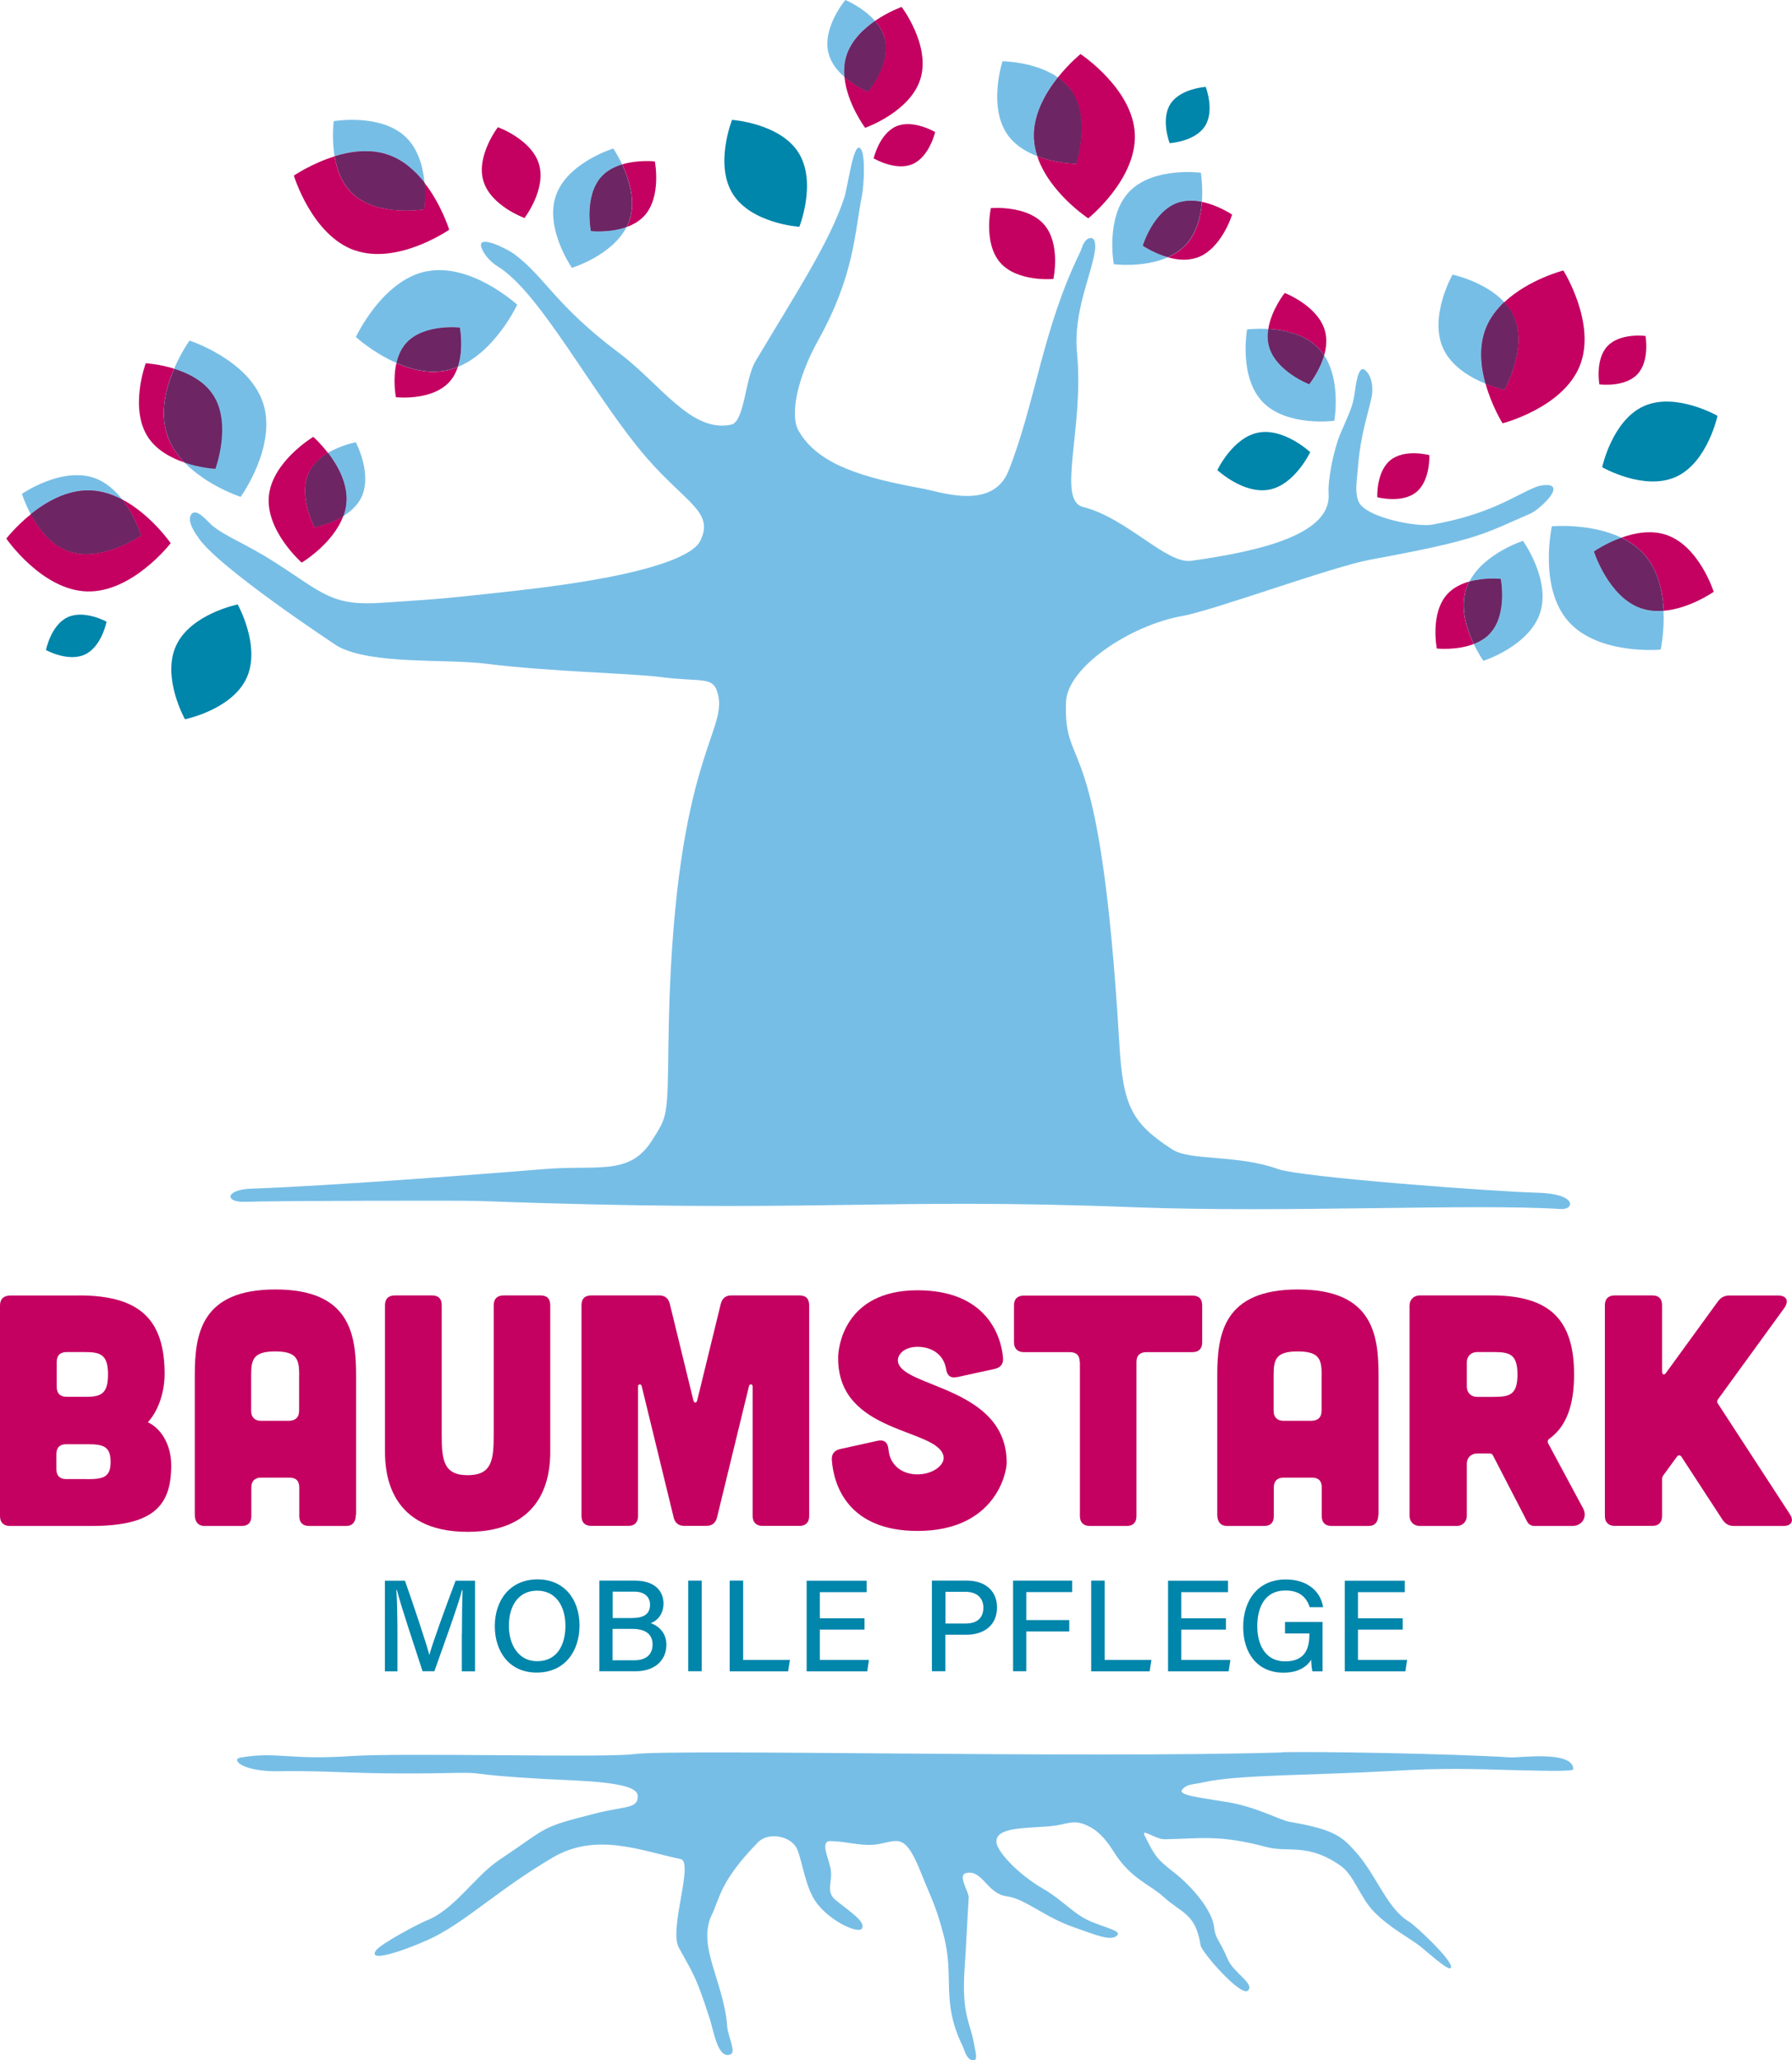 <?xml version="1.0" encoding="UTF-8"?>
<svg xmlns="http://www.w3.org/2000/svg" id="Ebene_2" viewBox="0 0 198.43 228.07">
  <defs>
    <style>.cls-1{fill:#0085ab;}.cls-2{fill:#6d2663;}.cls-3{fill:#c40061;}.cls-4{fill:#77bee6;}</style>
  </defs>
  <g id="_030P-BaumstarkPflege-Logo">
    <path class="cls-1" d="m51.15,180.83c0-1.83.03-3.74.07-4.81h-.06c-.43,1.7-1.95,5.83-3.06,8.98h-1.31c-.84-2.6-2.4-7.23-2.84-8.99h-.06c.09,1.15.12,3.35.12,5.07v3.93h-1.39v-10.03h2.22c1.07,3.03,2.35,6.9,2.7,8.21h.01c.25-1.02,1.78-5.27,2.9-8.21h2.15v10.03h-1.46v-4.17Z"></path>
    <path class="cls-1" d="m64.17,179.94c0,2.77-1.57,5.21-4.75,5.21-2.99,0-4.63-2.28-4.63-5.15s1.7-5.17,4.75-5.17c2.84,0,4.63,2.11,4.63,5.11Zm-7.82.01c0,2.12,1.05,3.94,3.13,3.94,2.25,0,3.13-1.86,3.13-3.93s-1-3.88-3.13-3.88-3.13,1.76-3.13,3.87Z"></path>
    <path class="cls-1" d="m66.37,174.97h3.94c2.18,0,3.16,1.15,3.16,2.53,0,1.15-.66,1.91-1.41,2.18.69.23,1.73.94,1.73,2.38,0,1.85-1.43,2.94-3.36,2.94h-4.06v-10.03Zm3.7,4.13c1.37,0,1.91-.55,1.91-1.47,0-.85-.62-1.44-1.73-1.44h-2.41v2.92h2.24Zm-2.24,4.69h2.38c1.24,0,2.05-.56,2.05-1.75,0-1.04-.66-1.73-2.27-1.73h-2.16v3.48Z"></path>
    <path class="cls-1" d="m77.7,174.97v10.03h-1.49v-10.03h1.49Z"></path>
    <path class="cls-1" d="m80.8,174.97h1.49v8.78h5.18l-.2,1.26h-6.47v-10.03Z"></path>
    <path class="cls-1" d="m95.73,180.39h-4.95v3.36h5.44l-.19,1.26h-6.71v-10.03h6.64v1.27h-5.18v2.89h4.95v1.26Z"></path>
    <path class="cls-1" d="m103.2,174.97h3.87c1.99,0,3.33,1.11,3.33,2.96,0,1.99-1.44,3.03-3.41,3.03h-2.31v4.04h-1.49v-10.03Zm1.49,4.75h2.21c1.3,0,1.99-.62,1.99-1.76s-.82-1.75-1.95-1.75h-2.25v3.51Z"></path>
    <path class="cls-1" d="m112.18,174.97h6.54v1.27h-5.08v3.1h4.76v1.26h-4.76v4.4h-1.46v-10.03Z"></path>
    <path class="cls-1" d="m120.83,174.97h1.49v8.78h5.18l-.2,1.26h-6.47v-10.03Z"></path>
    <path class="cls-1" d="m135.75,180.39h-4.95v3.36h5.44l-.19,1.26h-6.71v-10.03h6.64v1.27h-5.18v2.89h4.95v1.26Z"></path>
    <path class="cls-1" d="m146.46,185.01h-1.13c-.07-.22-.12-.63-.14-1.28-.46.72-1.34,1.43-3.08,1.43-2.9,0-4.45-2.19-4.45-5.05,0-3,1.66-5.27,4.72-5.27,2.37,0,3.85,1.3,4.13,3.07h-1.49c-.32-1.03-1.07-1.85-2.67-1.85-2.28,0-3.13,1.83-3.13,3.97,0,2.01.88,3.88,3.09,3.88s2.68-1.44,2.68-2.99v-.1h-2.7v-1.27h4.16v5.46Z"></path>
    <path class="cls-1" d="m155.32,180.39h-4.95v3.36h5.44l-.19,1.26h-6.71v-10.03h6.64v1.27h-5.18v2.89h4.95v1.26Z"></path>
    <path class="cls-3" d="m8.75,143.4c6.85,0,9.48,2.77,9.48,8.75,0,1.24-.36,3.65-1.86,5.29,1.49.69,2.59,2.52,2.59,4.77,0,4.52-2.01,6.71-8.86,6.71H1.09c-.69,0-1.09-.4-1.09-1.09v-23.29c0-.73.36-1.09,1.09-1.13h7.65Zm.88,20.34c1.75,0,2.62-.18,2.62-1.9s-.8-1.97-2.55-1.97h-2.37c-.69,0-1.09.36-1.09,1.09v1.68c0,.73.4,1.09,1.09,1.09h2.3Zm-.29-9.11c1.75,0,2.62-.22,2.62-2.48s-.88-2.48-2.62-2.48h-1.97c-.69,0-1.09.36-1.09,1.09v2.77c0,.73.4,1.09,1.09,1.09h1.97Z"></path>
    <path class="cls-3" d="m39.4,167.68c0,.8-.37,1.24-1.09,1.24h-4.08c-.69,0-1.09-.36-1.09-1.09v-3.17c0-.73-.36-1.09-1.09-1.09h-3.13c-.69,0-1.09.36-1.09,1.09v3.17c0,.73-.37,1.09-1.09,1.09h-4.08c-.69,0-1.09-.44-1.09-1.24v-15.46c0-4.59.73-9.48,8.93-9.48s8.93,4.88,8.93,9.48v15.46Zm-6.27-15.46c0-1.75-.25-2.62-2.66-2.62s-2.66.87-2.66,2.62v3.97c0,.69.4,1.09,1.09,1.09h3.13c.73-.04,1.09-.4,1.09-1.13v-3.94Z"></path>
    <path class="cls-3" d="m47.82,143.4c.73,0,1.09.36,1.09,1.09v14.29c0,2.81.18,4.52,2.88,4.52s2.88-1.71,2.88-4.52v-14.29c0-.73.4-1.09,1.09-1.09h4.08c.73,0,1.09.36,1.09,1.09v16.22c0,2.41-.51,8.86-9.15,8.86s-9.15-6.45-9.15-8.86v-16.22c0-.73.4-1.09,1.09-1.09h4.08Z"></path>
    <path class="cls-3" d="m73.01,143.4c.66,0,1.02.36,1.17.98l2.59,10.61c.07.36.37.36.44,0l2.59-10.61c.15-.62.51-.98,1.17-.98h7.54c.73,0,1.09.36,1.09,1.09v23.33c0,.69-.36,1.09-1.09,1.09h-4.08c-.69,0-1.09-.4-1.09-1.09v-14.36c0-.26-.33-.29-.4-.04l-3.54,14.54c-.15.62-.55.95-1.2.95h-2.41c-.66,0-1.06-.33-1.2-.95l-3.54-14.54c-.07-.25-.4-.22-.4.04v14.36c0,.69-.36,1.09-1.09,1.09h-4.08c-.73,0-1.09-.4-1.09-1.09v-23.33c0-.73.36-1.09,1.09-1.09h7.54Z"></path>
    <path class="cls-3" d="m105.96,152.44c-.73.15-1.09-.18-1.2-.91-.25-1.49-1.46-2.44-3.17-2.44-1.42,0-2.3.84-2.15,1.68.51,2.84,12.03,2.77,12.03,11.15,0,1.09-1.24,7.55-9.88,7.55-7.65,0-9.29-5.03-9.48-7.87-.04-.66.29-1.06.95-1.2l4.12-.91c.73-.15,1.13.18,1.2.95.15,1.75,1.49,2.77,3.21,2.77s3.1-1.06,2.88-2.04c-.69-3.1-11.66-2.41-11.66-10.79-.04-1.09.62-7.55,8.78-7.55,7.51,0,9.26,4.88,9.48,7.51.04.66-.29,1.06-.95,1.2l-4.16.91Z"></path>
    <path class="cls-3" d="m119.56,150.77c0-.73-.37-1.09-1.09-1.09h-5.1c-.69,0-1.09-.4-1.09-1.09v-4.08c0-.73.4-1.09,1.09-1.09h18.66c.73,0,1.09.36,1.09,1.09v4.08c0,.69-.36,1.09-1.09,1.09h-5.1c-.69,0-1.09.36-1.09,1.09v17.06c0,.69-.36,1.09-1.09,1.09h-4.08c-.69,0-1.09-.4-1.09-1.09v-17.06Z"></path>
    <path class="cls-3" d="m152.62,167.68c0,.8-.37,1.24-1.09,1.24h-4.08c-.69,0-1.09-.36-1.09-1.09v-3.17c0-.73-.36-1.09-1.09-1.09h-3.13c-.69,0-1.09.36-1.09,1.09v3.17c0,.73-.37,1.09-1.09,1.09h-4.08c-.69,0-1.09-.44-1.09-1.24v-15.46c0-4.59.73-9.48,8.93-9.48s8.93,4.88,8.93,9.48v15.46Zm-6.27-15.46c0-1.75-.25-2.62-2.66-2.62s-2.66.87-2.66,2.62v3.97c0,.69.4,1.09,1.09,1.09h3.13c.73-.04,1.09-.4,1.09-1.13v-3.94Z"></path>
    <path class="cls-3" d="m175.29,166.95c.51.95-.07,1.97-1.2,1.97h-4.16c-.36,0-.69-.18-.84-.51l-3.79-7.33c-.07-.11-.18-.18-.29-.18h-1.46c-.66,0-1.13.47-1.13,1.13v5.76c0,.66-.47,1.13-1.13,1.13h-4.08c-.66,0-1.13-.47-1.13-1.13v-23.26c0-.66.47-1.13,1.13-1.13h7.98c6.49,0,9.11,2.77,9.11,8.75,0,3.39-.84,5.76-2.77,7.14-.15.11-.18.29-.11.47l3.86,7.18Zm-11.74-17.28c-.66,0-1.13.47-1.13,1.13v2.7c0,.66.47,1.13,1.13,1.13h1.86c1.75,0,2.62-.22,2.62-2.48s-.88-2.48-2.62-2.48h-1.86Z"></path>
    <path class="cls-3" d="m198.18,167.61c.51.73.18,1.31-.69,1.31h-5.47c-.58,0-.98-.22-1.31-.73l-4.52-6.93c-.15-.22-.36-.22-.51,0l-1.49,2.04c-.11.15-.15.29-.15.47v4.05c0,.69-.36,1.09-1.09,1.09h-4.15c-.69,0-1.09-.4-1.09-1.09v-23.33c0-.73.4-1.09,1.09-1.09h4.15c.73,0,1.09.36,1.09,1.09v7.33c0,.36.25.44.44.15l5.72-7.87c.33-.47.73-.69,1.31-.69h5.4c.91,0,1.2.58.69,1.35l-7.36,10.13c-.11.18-.15.33,0,.51l7.95,12.21Z"></path>
    <path class="cls-4" d="m141.94,193.97c3.53-.11,19.11.16,25.33.57.89.06,6.94-.81,6.94,1.31,0,.24-2.52.2-6.54.1-4.89-.12-7.24-.27-13.79.1-8.04.46-16.89.41-20.43,1.21-1.36.31-1.94.18-2.52.81s1.55.86,4.93,1.41,5.77,2,7.04,2.21c4.83.82,5.7,1.63,7.14,3.22,2.41,2.65,3.52,6.37,6.01,7.83.63.37,4.77,4.23,4.63,5.03-.1.58-2.02-1.17-3.32-2.24-1.13-.93-3.51-2.12-5.27-3.96-1.54-1.62-2.15-3.99-3.66-5.05-3.63-2.54-5.74-1.41-8.2-2.06-5.28-1.41-7.31-.92-11.27-.86-.99.02-2.67-1.31-2.21-.4,1.18,2.36,1.37,2.6,3.32,4.13,1.95,1.52,4.15,4.15,4.36,5.95.16,1.41.54,1.3,1.55,3.66.6,1.41,3.04,2.71,2.19,3.42-.81.67-5.11-4.26-5.23-5.03-.55-3.57-2.11-3.52-4.13-5.38-1.37-1.27-3.62-2-5.43-4.88-.79-1.26-1.58-2.22-2.57-2.77-1.95-1.09-2.45-.31-4.68-.13-2.75.22-5.87.1-5.8,1.74.04.97,2.28,3.5,5.23,5.2,2.13,1.23,3.33,2.8,5.23,3.59,1.95.81,3.44,1.06,2.88,1.58-.7.65-2.56-.18-4.68-.91-3.39-1.16-5.39-3.16-7.53-3.46-2.18-.3-2.63-2.93-4.44-2.58-1.06.2.29,2.14.25,2.72-.18,2.73-.28,5.36-.44,7.55-.4,5.64.62,6.05,1.09,9.01.06.38.45,1.63-.25,1.46s-.86-1.14-1.07-1.56c-2.45-5.01-.87-7.61-2.12-12.33-.87-3.29-1.25-3.76-2.48-6.84-1.77-4.44-2.51-3.61-4.63-3.22-1.84.34-3.35-.26-5.38-.32-1.22-.03-.28,1.73-.02,3.04.3,1.51-.67,2.54.65,3.57,1.81,1.41,3.22,2.36,2.82,3.07-.35.61-3.33-.69-4.93-2.72-1.3-1.66-1.56-4.28-2.2-5.97-.57-1.53-3.19-2.08-4.39-.84-4.15,4.26-4.16,6.02-5.13,8.08-1.61,3.42,1.39,7.4,1.74,12.34.07.94.97,2.75.4,3.02-1.44.68-1.91-2.62-2.35-3.96-1.59-4.9-1.84-4.93-3.42-7.85-1.11-2.06,1.71-9.48.2-9.79-4.43-.92-9.35-3.02-14.22-.13-5.9,3.49-9.15,6.72-12.95,8.69-1.81.94-7.65,3.22-6.57,1.58.51-.77,4.91-3.07,5.64-3.35,3.09-1.21,5.27-4.85,8.05-6.71,5.64-3.76,4.32-3.52,10.6-5.12,3.35-.86,4.8-.49,4.7-2-.1-1.57-6.51-1.61-10.13-1.81-10.02-.56-5.81-.77-10.94-.67-10.26.2-12.47-.3-18.65-.2-4.05.07-5.36-1.32-4.27-1.51,4.03-.7,5.27.3,12.25-.17,5.85-.39,28.03.21,31.26-.21,4.71-.61,49.65.48,71.78-.19Z"></path>
    <path class="cls-4" d="m169.47,56.85c-5.25,2.27-5.62,2.88-17.71,5.1-4.29.79-17.32,5.61-20.85,6.24-5.74,1.02-12.74,5.66-12.87,9.53-.27,8.32,3.76,1.5,5.9,37.73.41,6.99,1.34,8.86,5.9,11.81,1.93,1.25,7.25.54,11.67,2.15,2.54.92,24.15,2.51,28.69,2.62s4.13,1.91,2.62,1.81c-9.52-.63-30.57.44-47.2-.2-28.78-1.11-35.02.7-72.76-.7-1.24-.05-22.58-.03-25.66.1-2.36.1-2.31-1.36.65-1.46,8.67-.29,27.66-1.77,32.35-2.16,5.86-.5,9.46.78,11.94-3.09,1.81-2.83,1.77-2.55,1.88-10.87.4-30.99,6.5-34.26,5.5-38.53-.51-2.17-1.64-1.37-6.35-1.98-3.23-.42-12.37-.6-19.29-1.47-4.62-.58-12.65.13-16.47-1.93,0,0-13.69-8.99-15.56-12.21,0,0-1.14-1.48-.74-2.28.54-1.07,1.9.72,2.42,1.14,1.57,1.27,3.66,1.96,6.98,4.09,5.3,3.4,6.24,4.83,11.87,4.43,5.11-.37,4.87-.22,14.85-1.34,15.56-1.74,19.58-4.07,20.29-5.47,1.63-3.21-1.52-4.19-5.85-9.16-5.8-6.64-11.76-18.33-16.56-21.26-.67-.41-1.41-1.13-1.76-1.98-.72-1.75,2.83.05,3.56.59,3.44,2.54,4.55,5.67,11.65,10.98,4.54,3.39,7.96,8.86,12.39,7.93,1.51-.31,1.52-5.02,2.71-7.03,4.41-7.41,8.24-13.21,9.83-18.11.43-1.34,1.07-6.68,1.88-5.3.47.81.29,3.96.07,5.1-.81,4.09-.82,8.78-4.83,15.98-2.41,4.33-3.12,8.35-2.21,9.98,2.14,3.86,7.34,5.28,13.69,6.44,2.12.39,7.83,2.48,9.59-1.96,2.98-7.5,3.75-15.68,7.92-24.19.21-.42.37-1.39,1.07-1.56s.63,1.03.57,1.41c-.43,2.82-2.41,6.81-1.98,11.27.81,8.35-2.3,16.34.67,17.08,4.84,1.21,9.24,6.34,11.97,5.96,7.85-1.09,15.52-2.98,15.22-7.41-.11-1.64.6-5.08,1.36-6.79,1.25-2.83,1.33-3.17,1.51-4.28.12-.77.37-3.3,1.17-2.63.85.71.88,2.18.74,2.88-.41,2.04-1.25,4.18-1.54,7.98-.11,1.4-.36,2.61.07,3.67.72,1.8,6.53,2.87,8.12,2.58,6.54-1.17,9.08-3.19,11.54-4.18.45-.18,2.02-.49,1.92.32-.1.81-1.84,2.33-2.52,2.62Z"></path>
    <path class="cls-1" d="m185.55,52.8c-3.53,1.57-8.14-1.08-8.14-1.08,0,0,1.11-5.2,4.63-6.77s8.14,1.08,8.14,1.08c0,0-1.11,5.2-4.63,6.77Z"></path>
    <path class="cls-1" d="m140.55,54.2c-2.84.55-5.75-2.16-5.75-2.16,0,0,1.69-3.6,4.53-4.15s5.75,2.16,5.75,2.16c0,0-1.69,3.6-4.53,4.15Z"></path>
    <path class="cls-3" d="m110.77,29.09c-1.91-2.17-1.05-6.05-1.05-6.05,0,0,3.96-.37,5.87,1.79,1.91,2.17,1.05,6.05,1.05,6.05,0,0-3.96.37-5.87-1.79Z"></path>
    <path class="cls-3" d="m53.52,20.01c-.81-2.77,1.61-5.93,1.61-5.93,0,0,3.75,1.34,4.56,4.12.81,2.77-1.61,5.93-1.61,5.93,0,0-3.75-1.34-4.56-4.12Z"></path>
    <path class="cls-3" d="m156.82,54.48c-1.59,1.29-4.31.56-4.31.56,0,0-.14-2.81,1.45-4.1,1.59-1.29,4.31-.56,4.31-.56,0,0,.14,2.81-1.45,4.1Z"></path>
    <path class="cls-3" d="m181.3,41.44c-1.41,1.48-4.2,1.11-4.2,1.11,0,0-.5-2.77.91-4.25s4.2-1.11,4.2-1.11c0,0,.5,2.77-.91,4.25Z"></path>
    <path class="cls-1" d="m133.43,13.96c-1.1,1.72-3.91,1.89-3.91,1.89,0,0-1.02-2.62.08-4.34,1.1-1.72,3.91-1.89,3.91-1.89,0,0,1.02,2.62-.08,4.34Z"></path>
    <path class="cls-3" d="m99.25,13.98c1.88-.8,4.3.64,4.3.64,0,0-.63,2.74-2.51,3.55-1.88.8-4.3-.64-4.3-.64,0,0,.63-2.74,2.51-3.55Z"></path>
    <path class="cls-3" d="m166.58,43.15s-.91-.19-2.08-.67c.69,2.49,1.88,4.38,1.88,4.38,0,0,6.71-1.72,8.56-6.39,1.86-4.67-1.83-10.53-1.83-10.53,0,0-3.86.99-6.54,3.52.42.46.79.97,1.06,1.56,1.58,3.52-1.05,8.14-1.05,8.14Z"></path>
    <path class="cls-4" d="m181.76,67.35c-3.66-1.23-5.25-6.3-5.25-6.3,0,0,1.27-.9,3.02-1.53-3.44-1.65-7.69-1.26-7.69-1.26,0,0-1.5,6.76,1.83,10.53,3.33,3.77,10.22,3.12,10.22,3.12,0,0,.42-1.93.31-4.29-.81.07-1.64,0-2.45-.26Z"></path>
    <path class="cls-4" d="m162.71,64.37c1.74-.49,3.47-.29,3.47-.29,0,0,.79,3.9-1.17,6.03-.51.55-1.14.93-1.81,1.19.53,1.12,1.06,1.85,1.06,1.85,0,0,5.06-1.62,6.27-5.29,1.21-3.67-1.89-7.99-1.89-7.99,0,0-4.32,1.39-5.93,4.5Z"></path>
    <path class="cls-4" d="m144.98,42.54s-3.71-1.43-4.46-4.22c-.17-.63-.17-1.28-.07-1.9-1.36-.08-2.36.05-2.36.05,0,0-.95,5.23,1.72,8.02s7.94,2.09,7.94,2.09c0,0,.78-4.35-1.11-7.24-.51,1.78-1.65,3.19-1.65,3.19Z"></path>
    <path class="cls-3" d="m119.65,5.98s-1.24,1-2.51,2.59c.54.38,1.03.83,1.43,1.38,2.25,3.14.59,8.18.59,8.18,0,0-2.15-.02-4.3-.83,1.32,4.02,5.64,6.87,5.64,6.87,0,0,5.4-4.33,5.16-9.36-.24-5.02-6.02-8.83-6.02-8.83Z"></path>
    <path class="cls-4" d="m130.42,22.44c.87-.31,1.8-.28,2.67-.1.13-1.77-.12-3.22-.12-3.22,0,0-5.27-.69-7.93,2.1-2.66,2.8-1.71,8.03-1.71,8.03,0,0,3.29.43,5.98-.77-1.56-.44-2.76-1.27-2.76-1.27,0,0,1.15-3.81,3.88-4.76Z"></path>
    <path class="cls-4" d="m47.23,30.03c-4.93.99-7.82,7.28-7.82,7.28,0,0,1.9,1.74,4.5,2.87.19-.81.52-1.6,1.11-2.24,1.95-2.13,5.91-1.68,5.91-1.68,0,0,.46,2.31-.22,4.35,4.15-1.68,6.56-6.88,6.56-6.88,0,0-5.1-4.68-10.03-3.69Z"></path>
    <path class="cls-4" d="m65.43,25.58s-.79-3.9,1.17-6.03c.62-.68,1.45-1.1,2.29-1.35-.5-1.06-.98-1.76-.98-1.76,0,0-5.08,1.55-6.35,5.2s1.77,8.01,1.77,8.01c0,0,4.44-1.36,6.05-4.52-1.88.68-3.95.45-3.95.45Z"></path>
    <path class="cls-3" d="m39.3,27.71c4.75,1.66,10.44-2.28,10.44-2.28,0,0-.85-2.77-2.73-5.18.15,1.63-.04,2.92-.04,2.92,0,0-5.24.89-8.01-1.8-1.13-1.1-1.67-2.64-1.91-4.06-2.56.79-4.51,2.13-4.51,2.13,0,0,2,6.63,6.75,8.28Z"></path>
    <path class="cls-3" d="m13.55,55.31c1.44,1.84,2.08,3.96,2.08,3.96,0,0-4.37,3.03-8.01,1.76-2.02-.7-3.39-2.57-4.21-4.1-1.67,1.34-2.71,2.69-2.71,2.69,0,0,3.92,5.71,8.94,5.85,5.03.14,9.26-5.34,9.26-5.34,0,0-2.17-3.15-5.34-4.83Z"></path>
    <path class="cls-4" d="m20.98,37.71s-.91,1.27-1.7,3.1c1.54.48,3.28,1.33,4.29,2.87,2.13,3.22.26,8.2.26,8.2,0,0-1.6-.08-3.39-.68,2.51,2.61,6.21,3.8,6.21,3.8,0,0,4.05-5.62,2.48-10.39-1.57-4.78-8.15-6.91-8.15-6.91Z"></path>
    <path class="cls-3" d="m34.23,52.26c.45-.93,1.25-1.62,2.08-2.12-.84-1.1-1.62-1.78-1.62-1.78,0,0-4.56,2.73-4.92,6.57-.35,3.85,3.64,7.35,3.64,7.35,0,0,3.46-2.07,4.59-5.14-1.51.93-3.17,1.23-3.17,1.23,0,0-1.87-3.51-.61-6.11Z"></path>
    <path class="cls-3" d="m96.89,2.32c.5.57.91,1.23,1.09,1.99.69,2.81-1.88,5.85-1.88,5.85,0,0-1.36-.56-2.59-1.63.28,2.95,2.29,5.62,2.29,5.62,0,0,5.02-1.76,6.13-5.45,1.12-3.7-2.09-7.93-2.09-7.93,0,0-1.45.51-2.96,1.55Z"></path>
    <path class="cls-4" d="m164.5,42.48c-.52-1.89-.76-4.13.04-6.15.45-1.13,1.18-2.08,2.03-2.88-2.12-2.29-5.73-3.05-5.73-3.05,0,0-2.63,4.62-1.05,8.14.92,2.05,3.07,3.27,4.71,3.94Z"></path>
    <path class="cls-3" d="m164.5,42.48c1.17.48,2.08.67,2.08.67,0,0,2.63-4.62,1.05-8.14-.26-.59-.63-1.1-1.06-1.56-.85.8-1.58,1.75-2.03,2.88-.8,2.02-.57,4.26-.04,6.15Z"></path>
    <path class="cls-2" d="m164.5,42.48c1.17.48,2.08.67,2.08.67,0,0,2.63-4.62,1.05-8.14-.26-.59-.63-1.1-1.06-1.56-.85.8-1.58,1.75-2.03,2.88-.8,2.02-.57,4.26-.04,6.15Z"></path>
    <path class="cls-3" d="m184.21,67.61c2.9-.23,5.55-2.1,5.55-2.1,0,0-1.6-5.07-5.25-6.3-1.68-.57-3.5-.22-4.98.31.94.45,1.82,1.05,2.54,1.86,1.55,1.76,2.05,4.16,2.15,6.23Z"></path>
    <path class="cls-4" d="m181.76,67.35c.8.27,1.63.33,2.45.26-.09-2.07-.59-4.48-2.15-6.23-.71-.81-1.6-1.4-2.54-1.86-1.75.63-3.02,1.53-3.02,1.53,0,0,1.6,5.07,5.25,6.3Z"></path>
    <path class="cls-2" d="m181.76,67.35c.8.27,1.63.33,2.45.26-.09-2.07-.59-4.48-2.15-6.23-.71-.81-1.6-1.4-2.54-1.86-1.75.63-3.02,1.53-3.02,1.53,0,0,1.6,5.07,5.25,6.3Z"></path>
    <path class="cls-4" d="m117.15,8.57c-2.53-1.76-6.14-1.79-6.14-1.79,0,0-1.66,5.05.59,8.18.82,1.14,2.05,1.87,3.27,2.33-.21-.63-.35-1.28-.38-1.96-.12-2.61,1.28-5.04,2.65-6.76Z"></path>
    <path class="cls-3" d="m118.58,9.95c-.4-.55-.89-1-1.43-1.38-1.37,1.73-2.78,4.15-2.65,6.76.03.68.17,1.33.38,1.96,2.15.82,4.3.83,4.3.83,0,0,1.66-5.05-.59-8.18Z"></path>
    <path class="cls-2" d="m118.58,9.95c-.4-.55-.89-1-1.43-1.38-1.37,1.73-2.78,4.15-2.65,6.76.03.68.17,1.33.38,1.96,2.15.82,4.3.83,4.3.83,0,0,1.66-5.05-.59-8.18Z"></path>
    <path class="cls-4" d="m42.99,17.15c1.67.58,3,1.79,4.02,3.1-.15-1.66-.65-3.68-2.04-5.04-2.76-2.7-8.01-1.8-8.01-1.8,0,0-.26,1.84.09,3.89,1.82-.56,3.96-.84,5.93-.15Z"></path>
    <path class="cls-3" d="m46.98,23.17s.18-1.29.04-2.92c-1.02-1.31-2.35-2.52-4.02-3.1-1.97-.69-4.11-.41-5.93.15.24,1.43.78,2.96,1.91,4.06,2.76,2.7,8.01,1.8,8.01,1.8Z"></path>
    <path class="cls-2" d="m46.98,23.17s.18-1.29.04-2.92c-1.02-1.31-2.35-2.52-4.02-3.1-1.97-.69-4.11-.41-5.93.15.24,1.43.78,2.96,1.91,4.06,2.76,2.7,8.01,1.8,8.01,1.8Z"></path>
    <path class="cls-3" d="m18.5,48.1c-.82-2.51-.09-5.25.78-7.29-1.69-.52-3.14-.6-3.14-.6,0,0-1.86,4.98.26,8.2.96,1.45,2.57,2.3,4.04,2.79-.84-.87-1.55-1.91-1.95-3.11Z"></path>
    <path class="cls-4" d="m23.58,43.69c-1.01-1.54-2.75-2.39-4.29-2.87-.88,2.04-1.61,4.78-.78,7.29.39,1.2,1.1,2.23,1.95,3.11,1.79.6,3.39.68,3.39.68,0,0,1.86-4.98-.26-8.2Z"></path>
    <path class="cls-2" d="m23.58,43.69c-1.01-1.54-2.75-2.39-4.29-2.87-.88,2.04-1.61,4.78-.78,7.29.39,1.2,1.1,2.23,1.95,3.11,1.79.6,3.39.68,3.39.68,0,0,1.86-4.98-.26-8.2Z"></path>
    <path class="cls-4" d="m13.55,55.31c-.79-1.01-1.81-1.95-3.11-2.4-3.65-1.27-8.01,1.76-8.01,1.76,0,0,.31,1.02.98,2.26,1.69-1.36,4.02-2.71,6.55-2.64,1.29.04,2.5.44,3.6,1.02Z"></path>
    <path class="cls-3" d="m7.62,61.03c3.65,1.27,8.01-1.76,8.01-1.76,0,0-.65-2.11-2.08-3.96-1.1-.58-2.31-.98-3.6-1.02-2.53-.07-4.86,1.28-6.55,2.64.83,1.53,2.2,3.4,4.21,4.1Z"></path>
    <path class="cls-2" d="m7.62,61.03c3.65,1.27,8.01-1.76,8.01-1.76,0,0-.65-2.11-2.08-3.96-1.1-.58-2.31-.98-3.6-1.02-2.53-.07-4.86,1.28-6.55,2.64.83,1.53,2.2,3.4,4.21,4.1Z"></path>
    <path class="cls-3" d="m68.89,18.2c.75,1.61,1.55,4.05.79,6.25-.08.24-.18.46-.29.68.72-.26,1.41-.65,1.95-1.23,1.95-2.13,1.17-6.03,1.17-6.03,0,0-1.83-.21-3.62.33Z"></path>
    <path class="cls-4" d="m68.89,18.2c-.84.25-1.67.67-2.29,1.35-1.95,2.13-1.17,6.03-1.17,6.03,0,0,2.07.23,3.95-.45.11-.22.21-.45.29-.68.76-2.19-.04-4.64-.79-6.25Z"></path>
    <path class="cls-2" d="m68.89,18.2c-.84.25-1.67.67-2.29,1.35-1.95,2.13-1.17,6.03-1.17,6.03,0,0,2.07.23,3.95-.45.11-.22.21-.45.29-.68.76-2.19-.04-4.64-.79-6.25Z"></path>
    <path class="cls-4" d="m93.72,6.22c.52-1.71,1.87-3,3.17-3.9-1.33-1.52-3.28-2.32-3.28-2.32,0,0-2.57,3.04-1.88,5.85.27,1.1,1,2,1.79,2.68-.07-.77-.03-1.55.2-2.31Z"></path>
    <path class="cls-3" d="m97.98,4.32c-.19-.76-.6-1.43-1.09-1.99-1.3.9-2.65,2.19-3.17,3.9-.23.76-.27,1.55-.2,2.31,1.22,1.07,2.59,1.63,2.59,1.63,0,0,2.57-3.04,1.88-5.85Z"></path>
    <path class="cls-2" d="m97.98,4.32c-.19-.76-.6-1.43-1.09-1.99-1.3.9-2.65,2.19-3.17,3.9-.23.76-.27,1.55-.2,2.31,1.22,1.07,2.59,1.63,2.59,1.63,0,0,2.57-3.04,1.88-5.85Z"></path>
    <path class="cls-3" d="m131.26,27.15c-.56.59-1.23,1.01-1.95,1.33,1.01.29,2.16.41,3.24.04,2.73-.95,3.88-4.76,3.88-4.76,0,0-1.51-1.04-3.34-1.41-.12,1.61-.57,3.48-1.83,4.81Z"></path>
    <path class="cls-4" d="m133.09,22.34c-.86-.17-1.79-.2-2.67.1-2.73.95-3.88,4.76-3.88,4.76,0,0,1.21.83,2.76,1.27.71-.32,1.39-.74,1.95-1.33,1.26-1.33,1.71-3.2,1.83-4.81Z"></path>
    <path class="cls-2" d="m133.09,22.34c-.86-.17-1.79-.2-2.67.1-2.73.95-3.88,4.76-3.88,4.76,0,0,1.21.83,2.76,1.27.71-.32,1.39-.74,1.95-1.33,1.26-1.33,1.71-3.2,1.83-4.81Z"></path>
    <path class="cls-3" d="m146.62,39.35c.24-.85.35-1.79.1-2.7-.75-2.79-4.46-4.22-4.46-4.22,0,0-1.49,1.86-1.82,3.99,1.75.11,4.07.57,5.57,2.14.23.24.43.51.61.79Z"></path>
    <path class="cls-4" d="m140.51,38.32c.75,2.79,4.46,4.22,4.46,4.22,0,0,1.14-1.41,1.65-3.19-.18-.28-.38-.54-.61-.79-1.5-1.57-3.82-2.04-5.57-2.14-.1.62-.1,1.27.07,1.9Z"></path>
    <path class="cls-2" d="m140.51,38.32c.75,2.79,4.46,4.22,4.46,4.22,0,0,1.14-1.41,1.65-3.19-.18-.28-.38-.54-.61-.79-1.5-1.57-3.82-2.04-5.57-2.14-.1.62-.1,1.27.07,1.9Z"></path>
    <path class="cls-3" d="m162.37,65.16c.09-.28.21-.54.34-.79-.89.25-1.78.67-2.44,1.39-1.95,2.13-1.17,6.03-1.17,6.03,0,0,2.17.24,4.09-.5-.76-1.6-1.54-3.97-.83-6.13Z"></path>
    <path class="cls-4" d="m166.18,64.08s-1.73-.19-3.47.29c-.13.25-.25.51-.34.79-.71,2.16.07,4.54.83,6.13.67-.26,1.31-.63,1.81-1.19,1.95-2.13,1.17-6.03,1.17-6.03Z"></path>
    <path class="cls-2" d="m166.18,64.08s-1.73-.19-3.47.29c-.13.25-.25.51-.34.79-.71,2.16.07,4.54.83,6.13.67-.26,1.31-.63,1.81-1.19,1.95-2.13,1.17-6.03,1.17-6.03Z"></path>
    <path class="cls-4" d="m36.31,50.14c1.06,1.38,2.22,3.43,2.02,5.57-.05.5-.16.97-.33,1.43.81-.5,1.57-1.17,2.01-2.07,1.26-2.6-.61-6.11-.61-6.11,0,0-1.61.29-3.1,1.18Z"></path>
    <path class="cls-3" d="m36.31,50.14c-.83.5-1.63,1.18-2.08,2.12-1.26,2.6.61,6.11.61,6.11,0,0,1.66-.3,3.17-1.23.17-.46.28-.93.33-1.43.2-2.15-.96-4.19-2.02-5.57Z"></path>
    <path class="cls-2" d="m36.31,50.14c-.83.5-1.63,1.18-2.08,2.12-1.26,2.6.61,6.11.61,6.11,0,0,1.66-.3,3.17-1.23.17-.46.28-.93.33-1.43.2-2.15-.96-4.19-2.02-5.57Z"></path>
    <path class="cls-3" d="m43.9,40.18c-.44,1.88-.06,3.79-.06,3.79,0,0,3.95.45,5.91-1.68.45-.49.75-1.07.95-1.68-.41.17-.83.31-1.27.4-1.92.39-3.87-.09-5.53-.82Z"></path>
    <path class="cls-4" d="m50.92,36.26s-3.95-.45-5.91,1.68c-.59.64-.92,1.44-1.11,2.24,1.66.73,3.61,1.21,5.53.82.44-.09.86-.23,1.27-.4.68-2.04.22-4.35.22-4.35Z"></path>
    <path class="cls-2" d="m50.92,36.26s-3.95-.45-5.91,1.68c-.59.64-.92,1.44-1.11,2.24,1.66.73,3.61,1.21,5.53.82.44-.09.86-.23,1.27-.4.68-2.04.22-4.35.22-4.35Z"></path>
    <path class="cls-1" d="m9.41,72.45c-1.85.87-4.32-.49-4.32-.49,0,0,.54-2.76,2.39-3.63s4.32.49,4.32.49c0,0-.54,2.76-2.39,3.63Z"></path>
    <path class="cls-1" d="m81.15,21.48c-2.06-3.27-.09-8.21-.09-8.21,0,0,5.3.36,7.36,3.63,2.06,3.27.09,8.21.09,8.21,0,0-5.3-.36-7.36-3.63Z"></path>
    <path class="cls-1" d="m19.5,71.47c1.61-3.51,6.82-4.56,6.82-4.56,0,0,2.6,4.64.98,8.15s-6.82,4.56-6.82,4.56c0,0-2.6-4.64-.98-8.15Z"></path>
  </g>
</svg>
